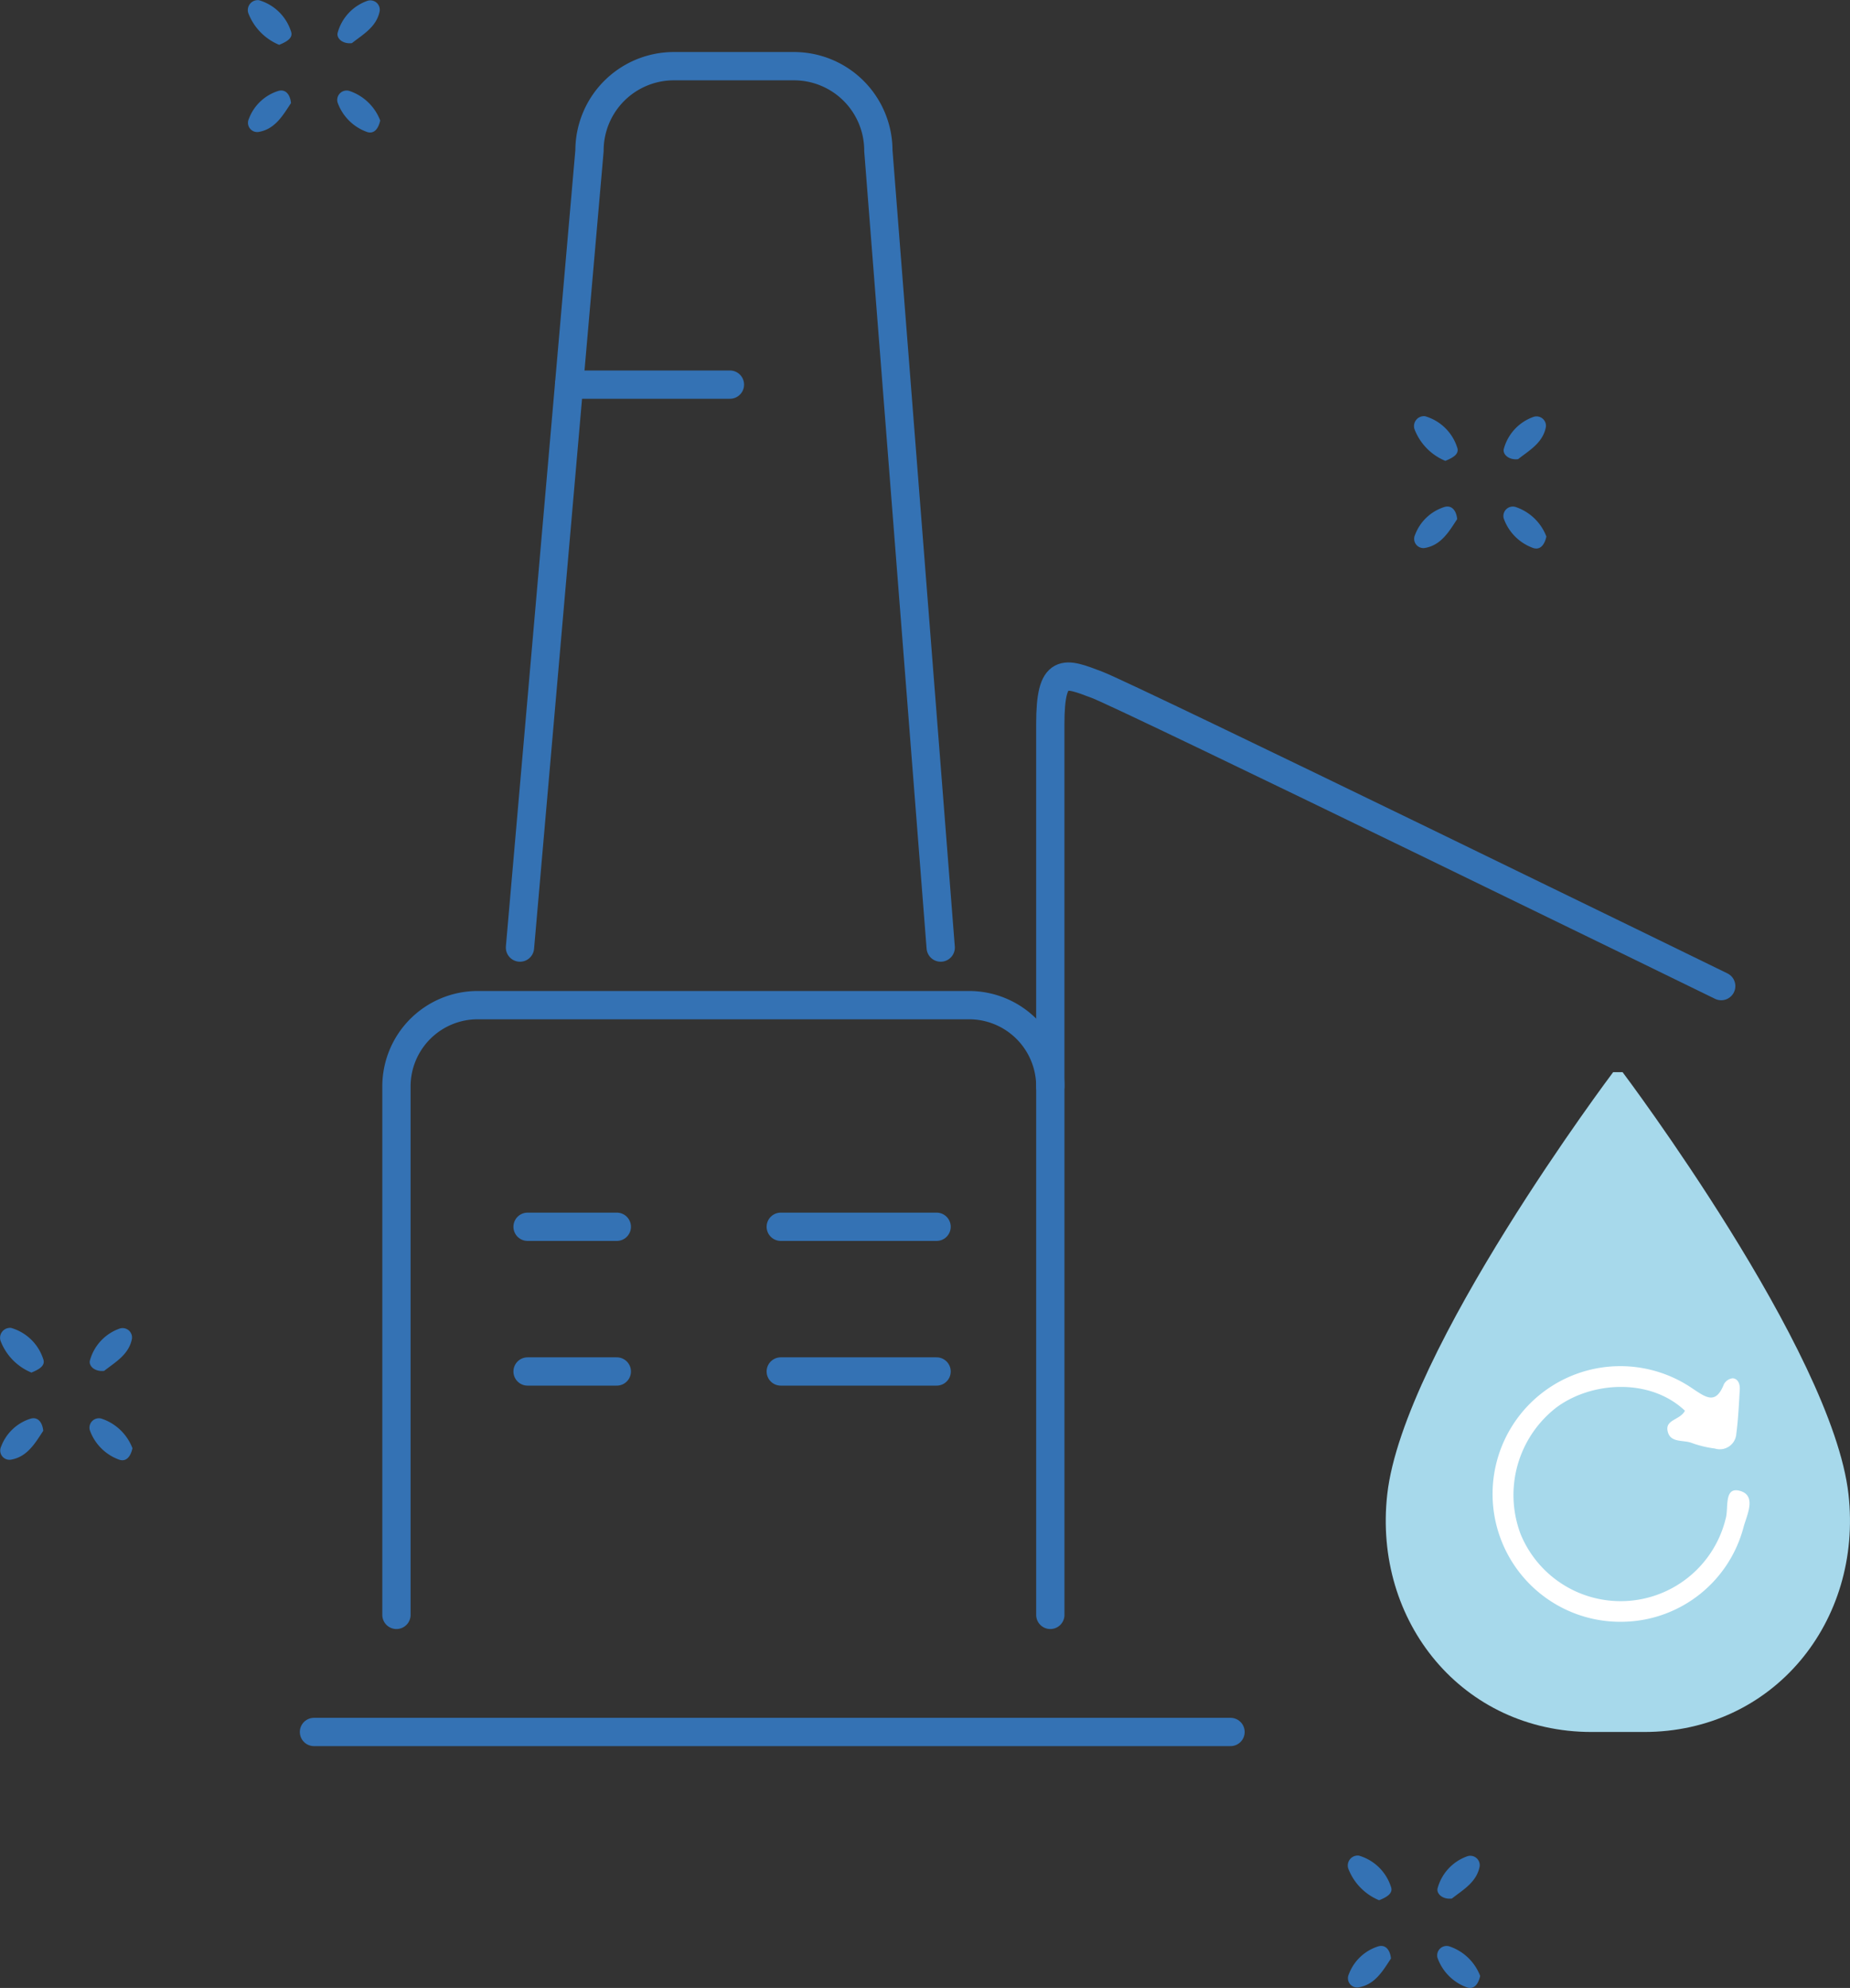 <svg xmlns="http://www.w3.org/2000/svg" width="117.757" height="126.467" viewBox="0 0 117.757 126.467">
  <rect x="0" y="0" width="117.757" height="126.467" fill="#333333" stroke="none"/>
  <g id="Grupo_83" data-name="Grupo 83" transform="translate(-648.978 -4612.533)">
    <g id="Grupo_77" data-name="Grupo 77" transform="translate(5.035 -0.197)">
      <g id="Grupo_76" data-name="Grupo 76" transform="translate(663.928 4616.945)">
        <path id="Trazado_139" data-name="Trazado 139" d="M207.468,205.9l4.425-50.7a5.37,5.37,0,0,1,5.37-5.371h7.646a5.371,5.371,0,0,1,5.371,5.371l3.968,50.7" transform="translate(-194.355 -149.834)" fill="none" stroke="#3472b4" stroke-linecap="round" stroke-miterlimit="10" stroke-width="1.8"/>
        <path id="Trazado_140" data-name="Trazado 140" d="M201.458,234.275V200.657a5.172,5.172,0,0,1,5.172-5.172h31.276a5.172,5.172,0,0,1,5.172,5.172v33.618" transform="translate(-196.208 -135.756)" fill="none" stroke="#3472b4" stroke-linecap="round" stroke-miterlimit="10" stroke-width="1.8"/>
        <line id="Línea_6" data-name="Línea 6" x2="10.238" transform="translate(16.239 20.254)" fill="none" stroke="#3472b4" stroke-linecap="round" stroke-miterlimit="10" stroke-width="1.8"/>
        <line id="Línea_7" data-name="Línea 7" x2="5.681" transform="translate(13.596 73.829)" fill="none" stroke="#3472b4" stroke-linecap="round" stroke-miterlimit="10" stroke-width="1.8"/>
        <line id="Línea_8" data-name="Línea 8" x2="9.919" transform="translate(29.712 73.829)" fill="none" stroke="#3472b4" stroke-linecap="round" stroke-miterlimit="10" stroke-width="1.8"/>
        <line id="Línea_9" data-name="Línea 9" x2="5.681" transform="translate(13.596 83.035)" fill="none" stroke="#3472b4" stroke-linecap="round" stroke-miterlimit="10" stroke-width="1.8"/>
        <line id="Línea_10" data-name="Línea 10" x2="9.919" transform="translate(29.712 83.035)" fill="none" stroke="#3472b4" stroke-linecap="round" stroke-miterlimit="10" stroke-width="1.8"/>
        <line id="Línea_11" data-name="Línea 11" x2="58.341" transform="translate(0 105.968)" fill="none" stroke="#3472b4" stroke-linecap="round" stroke-miterlimit="10" stroke-width="1.8"/>
        <path id="Trazado_141" data-name="Trazado 141" d="M275.972,199.2s-37.683-18.393-39.736-19.17-2.969-1.178-2.969,2.5v23.047" transform="translate(-186.398 -140.682)" fill="none" stroke="#3472b4" stroke-linecap="round" stroke-miterlimit="10" stroke-width="1.8"/>
        <path id="Trazado_142" data-name="Trazado 142" d="M265.96,240.72c8.213,0,13.92-7.009,13.009-15.121-1.026-9.13-14.38-26.855-14.38-26.855h-.6s-13.353,17.725-14.379,26.855c-.912,8.112,4.8,15.121,13.008,15.121Z" transform="translate(-181.293 -134.751)" fill="#a7d9eb"/>
      </g>
      <g id="Grupo_75" data-name="Grupo 75" transform="translate(738.956 4699.681)">
        <path id="Trazado_138" data-name="Trazado 138" d="M267.026,215.864c-2.194-2.075-5.879-1.883-8.142-.236a7.039,7.039,0,0,0-2.312,8.1,6.884,6.884,0,0,0,13.059-1.044c.174-.646-.122-1.973.86-1.731,1.111.273.5,1.5.277,2.278a8.073,8.073,0,0,1-7.544,6.056,8.132,8.132,0,1,1,4.3-14.825c.857.569,1.464,1.024,1.981-.279a.726.726,0,0,1,.566-.383c.36.037.465.4.446.718-.054.941-.1,1.887-.221,2.818a1.054,1.054,0,0,1-1.372.932,6.807,6.807,0,0,1-1.461-.352c-.542-.217-1.408.029-1.547-.8C265.8,216.421,266.735,216.447,267.026,215.864Z" transform="translate(-254.789 -213.069)" fill="#fff"/>
      </g>
    </g>
    <g id="Grupo_79" data-name="Grupo 79" transform="translate(600.897 4539.244)">
      <path id="Trazado_91" data-name="Trazado 91" d="M140.081,102.608a3.548,3.548,0,0,1-1.968-2.027.633.633,0,0,1,.676-.813,3.028,3.028,0,0,1,2.042,1.978C141,102.186,140.525,102.425,140.081,102.608Z" fill="#3472b4"/>
      <path id="Trazado_101" data-name="Trazado 101" d="M140.834,106.313c-.515.782-1.022,1.677-2.088,1.841a.589.589,0,0,1-.593-.84,2.937,2.937,0,0,1,1.894-1.779C140.505,105.419,140.78,105.782,140.834,106.313Z" fill="#3472b4"/>
      <path id="Trazado_102" data-name="Trazado 102" d="M144.711,102.5c-.594.07-.987-.308-.91-.647a2.982,2.982,0,0,1,1.885-2.04.6.6,0,0,1,.795.636C146.291,101.473,145.394,101.959,144.711,102.5Z" fill="#3472b4"/>
      <path id="Trazado_104" data-name="Trazado 104" d="M146.512,107.422c-.128.581-.435.893-.884.713a3.091,3.091,0,0,1-1.833-1.87.6.6,0,0,1,.741-.728A3.178,3.178,0,0,1,146.512,107.422Z" fill="#3472b4"/>
    </g>
    <g id="Grupo_82" data-name="Grupo 82" transform="translate(526.667 4512.777)">
      <path id="Trazado_91-2" data-name="Trazado 91" d="M140.081,102.608a3.548,3.548,0,0,1-1.968-2.027.633.633,0,0,1,.676-.813,3.028,3.028,0,0,1,2.042,1.978C141,102.186,140.525,102.425,140.081,102.608Z" fill="#3472b4"/>
      <path id="Trazado_101-2" data-name="Trazado 101" d="M140.834,106.313c-.515.782-1.022,1.677-2.088,1.841a.589.589,0,0,1-.593-.84,2.937,2.937,0,0,1,1.894-1.779C140.505,105.419,140.78,105.782,140.834,106.313Z" fill="#3472b4"/>
      <path id="Trazado_102-2" data-name="Trazado 102" d="M144.711,102.5c-.594.07-.987-.308-.91-.647a2.982,2.982,0,0,1,1.885-2.04.6.6,0,0,1,.795.636C146.291,101.473,145.394,101.959,144.711,102.5Z" fill="#3472b4"/>
      <path id="Trazado_104-2" data-name="Trazado 104" d="M146.512,107.422c-.128.581-.435.893-.884.713a3.091,3.091,0,0,1-1.833-1.87.6.6,0,0,1,.741-.728A3.178,3.178,0,0,1,146.512,107.422Z" fill="#3472b4"/>
    </g>
    <g id="Grupo_80" data-name="Grupo 80" transform="translate(510.897 4597.244)">
      <path id="Trazado_91-3" data-name="Trazado 91" d="M140.081,102.608a3.548,3.548,0,0,1-1.968-2.027.633.633,0,0,1,.676-.813,3.028,3.028,0,0,1,2.042,1.978C141,102.186,140.525,102.425,140.081,102.608Z" fill="#3472b4"/>
      <path id="Trazado_101-3" data-name="Trazado 101" d="M140.834,106.313c-.515.782-1.022,1.677-2.088,1.841a.589.589,0,0,1-.593-.84,2.937,2.937,0,0,1,1.894-1.779C140.505,105.419,140.78,105.782,140.834,106.313Z" fill="#3472b4"/>
      <path id="Trazado_102-3" data-name="Trazado 102" d="M144.711,102.5c-.594.07-.987-.308-.91-.647a2.982,2.982,0,0,1,1.885-2.04.6.6,0,0,1,.795.636C146.291,101.473,145.394,101.959,144.711,102.5Z" fill="#3472b4"/>
      <path id="Trazado_104-3" data-name="Trazado 104" d="M146.512,107.422c-.128.581-.435.893-.884.713a3.091,3.091,0,0,1-1.833-1.87.6.6,0,0,1,.741-.728A3.178,3.178,0,0,1,146.512,107.422Z" fill="#3472b4"/>
    </g>
    <g id="Grupo_81" data-name="Grupo 81" transform="translate(596.682 4630.814)">
      <path id="Trazado_91-4" data-name="Trazado 91" d="M140.081,102.608a3.548,3.548,0,0,1-1.968-2.027.633.633,0,0,1,.676-.813,3.028,3.028,0,0,1,2.042,1.978C141,102.186,140.525,102.425,140.081,102.608Z" fill="#3472b4"/>
      <path id="Trazado_101-4" data-name="Trazado 101" d="M140.834,106.313c-.515.782-1.022,1.677-2.088,1.841a.589.589,0,0,1-.593-.84,2.937,2.937,0,0,1,1.894-1.779C140.505,105.419,140.78,105.782,140.834,106.313Z" fill="#3472b4"/>
      <path id="Trazado_102-4" data-name="Trazado 102" d="M144.711,102.5c-.594.07-.987-.308-.91-.647a2.982,2.982,0,0,1,1.885-2.04.6.6,0,0,1,.795.636C146.291,101.473,145.394,101.959,144.711,102.5Z" fill="#3472b4"/>
      <path id="Trazado_104-4" data-name="Trazado 104" d="M146.512,107.422c-.128.581-.435.893-.884.713a3.091,3.091,0,0,1-1.833-1.87.6.6,0,0,1,.741-.728A3.178,3.178,0,0,1,146.512,107.422Z" fill="#3472b4"/>
    </g>
  </g>
</svg>
